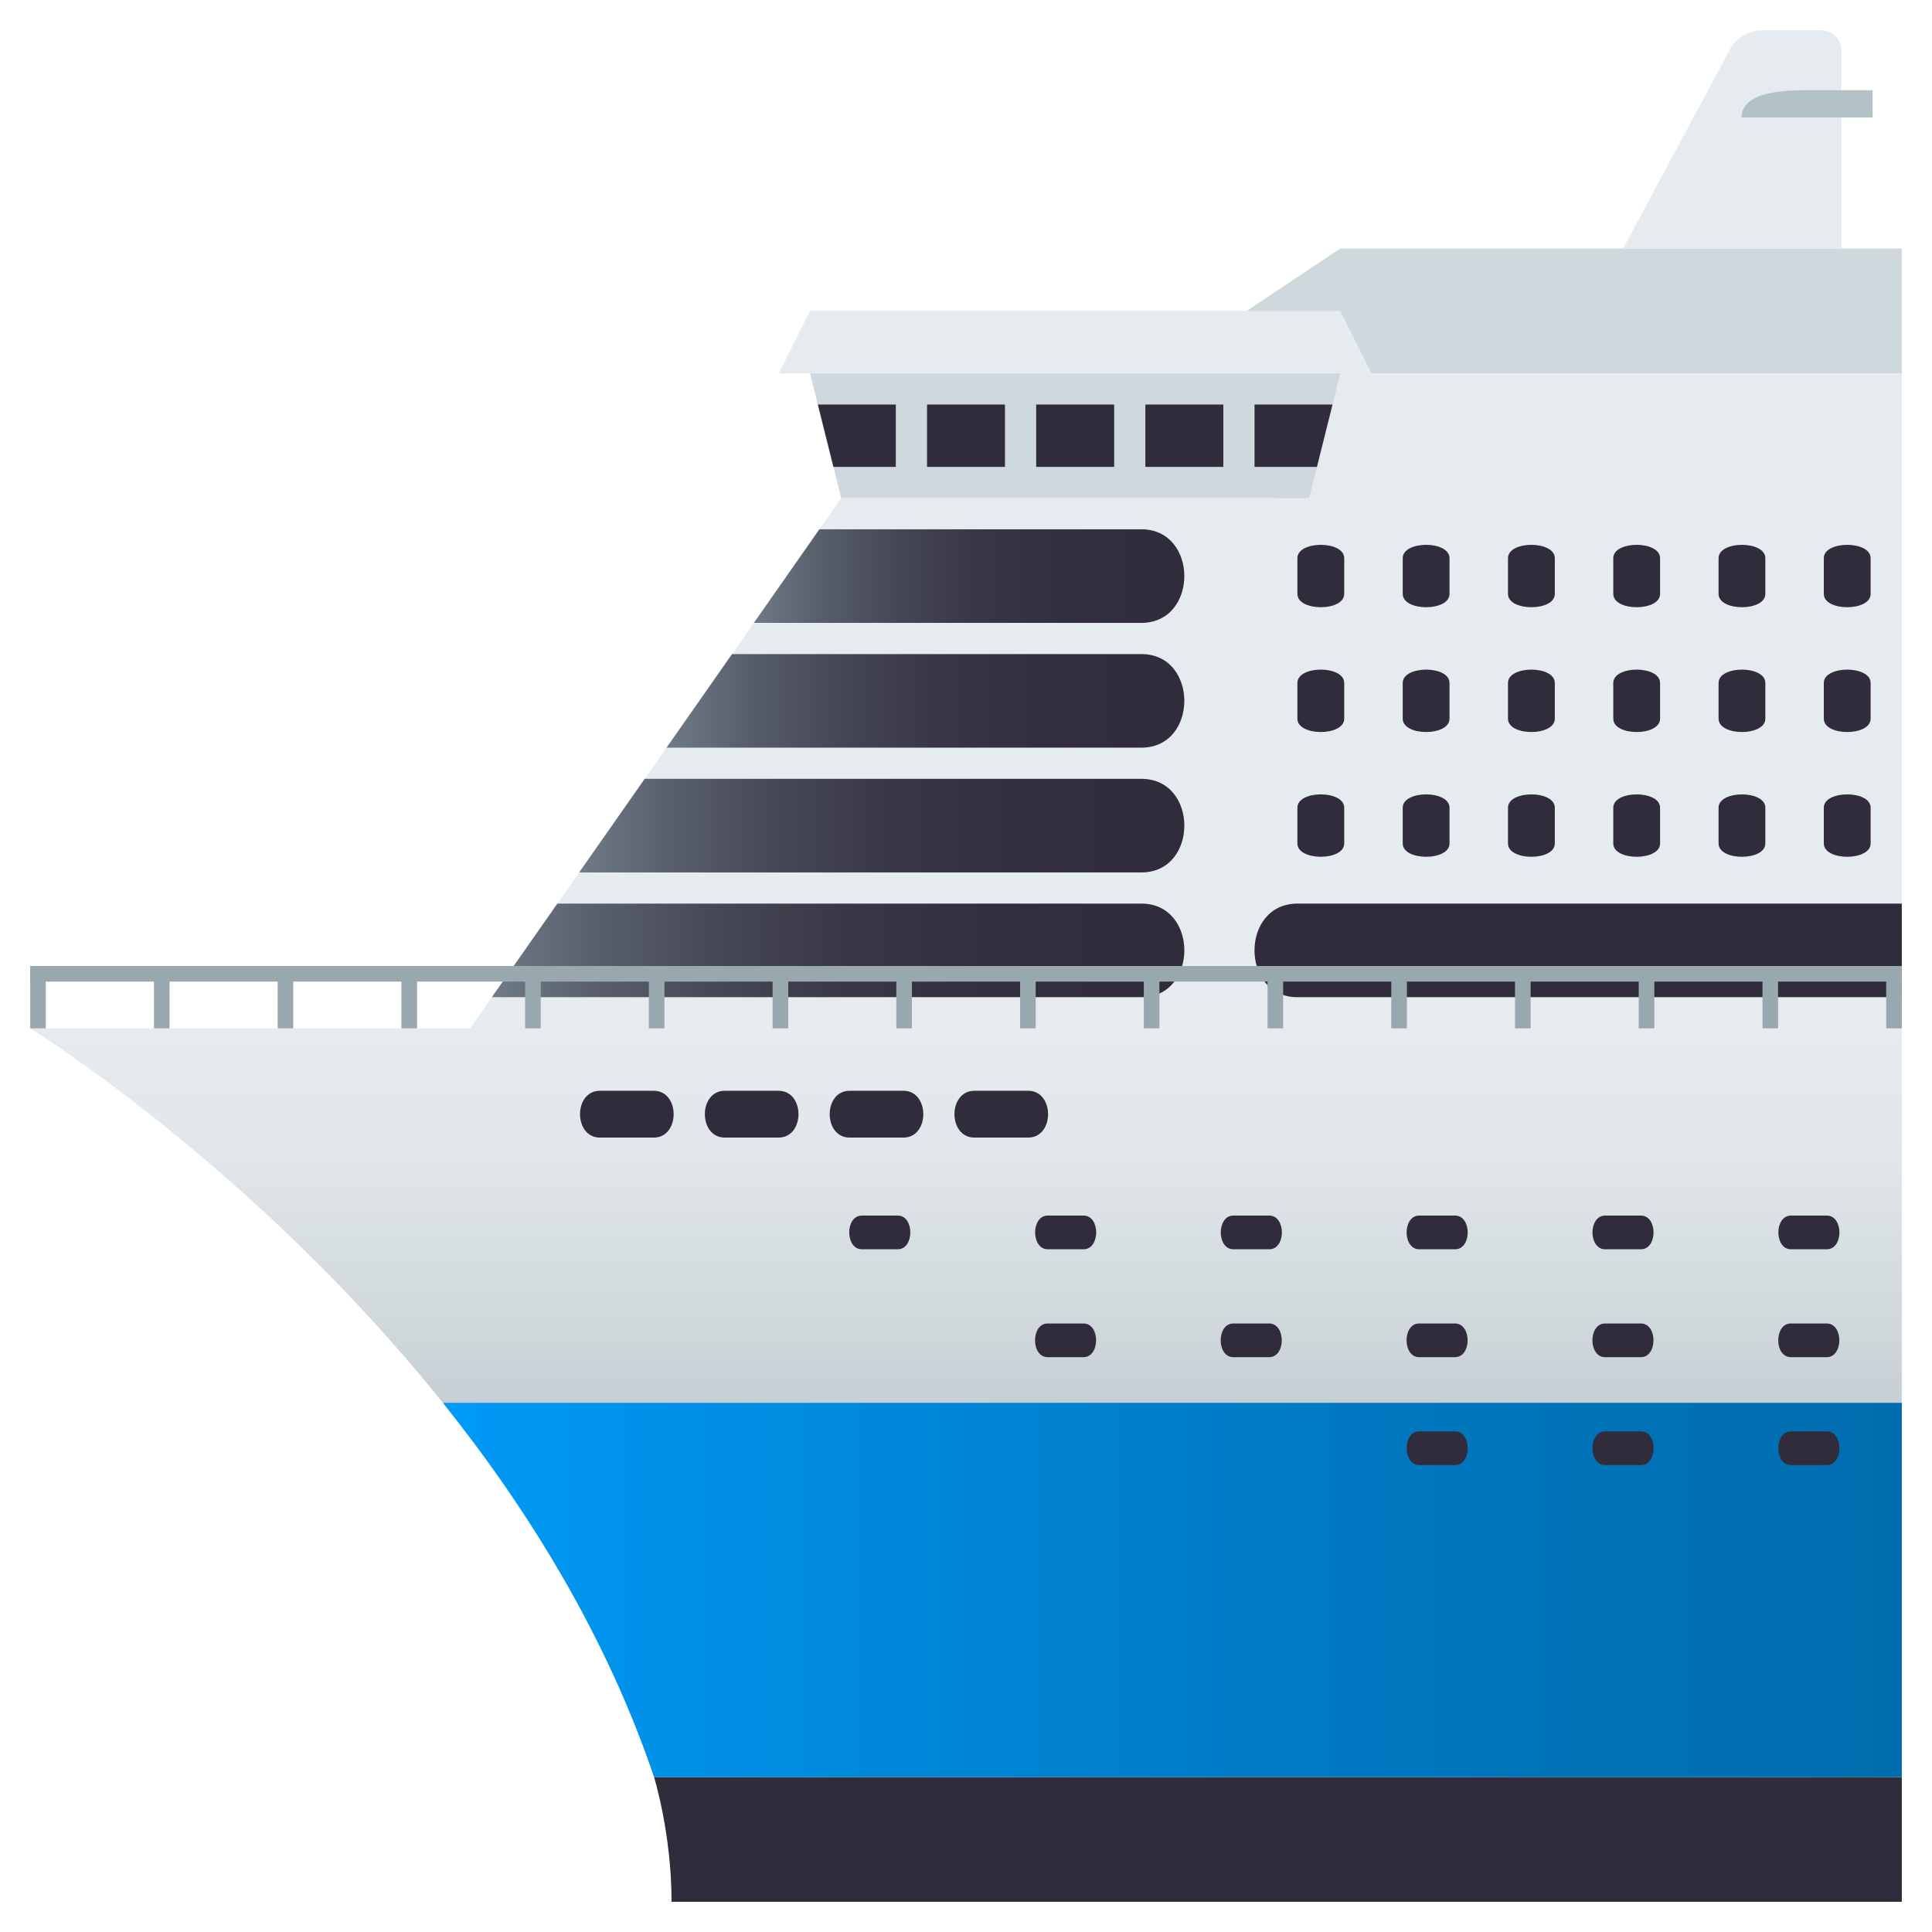 <?xml version="1.0" encoding="utf-8"?>
<!-- Generator: Adobe Illustrator 15.0.0, SVG Export Plug-In . SVG Version: 6.00 Build 0)  -->
<!DOCTYPE svg PUBLIC "-//W3C//DTD SVG 1.1//EN" "http://www.w3.org/Graphics/SVG/1.1/DTD/svg11.dtd">
<svg version="1.1" id="Layer_1" xmlns:x="http://ns.adobe.com/Extensibility/1.0/" xmlns:i="http://ns.adobe.com/AdobeIllustrator/10.0/" xmlns:graph="http://ns.adobe.com/Graphs/1.0/"
	 xmlns="http://www.w3.org/2000/svg" xmlns:xlink="http://www.w3.org/1999/xlink" xmlns:a="http://ns.adobe.com/AdobeSVGViewerExtensions/3.0/"
	 x="0px" y="0px" width="64px" height="64px" viewBox="0 0 64 64" enable-background="new 0 0 64 64" xml:space="preserve">
<polygon fill="#CFD8DD" points="63,8.233 44.399,8.233 38.2,12.367 63,12.367 "/>
<polygon fill="#E6EBEF" points="42.334,12.367 42.334,16.5 27.867,16.5 15.57,34.066 63,34.066 63,12.367 "/>
<linearGradient id="SVGID_1_" gradientUnits="userSpaceOnUse" x1="24.974" y1="19.084" x2="39.232" y2="19.084">
	<stop  offset="0" style="stop-color:#6E7B85"/>
	<stop  offset="0.003" style="stop-color:#6E7A85"/>
	<stop  offset="0.158" style="stop-color:#575E6A"/>
	<stop  offset="0.324" style="stop-color:#464855"/>
	<stop  offset="0.506" style="stop-color:#3A3846"/>
	<stop  offset="0.713" style="stop-color:#322F3E"/>
	<stop  offset="1" style="stop-color:#302C3B"/>
	<a:midPointStop  offset="0" style="stop-color:#6E7B85"/>
	<a:midPointStop  offset="0.23" style="stop-color:#6E7B85"/>
	<a:midPointStop  offset="1" style="stop-color:#302C3B"/>
</linearGradient>
<path fill="url(#SVGID_1_)" d="M37.811,17.534H27.143l-2.169,3.1h12.837C39.706,20.633,39.706,17.534,37.811,17.534z"/>
<linearGradient id="SVGID_2_" gradientUnits="userSpaceOnUse" x1="22.081" y1="23.217" x2="39.232" y2="23.217">
	<stop  offset="0" style="stop-color:#6E7B85"/>
	<stop  offset="0.003" style="stop-color:#6E7A85"/>
	<stop  offset="0.158" style="stop-color:#575E6A"/>
	<stop  offset="0.324" style="stop-color:#464855"/>
	<stop  offset="0.506" style="stop-color:#3A3846"/>
	<stop  offset="0.713" style="stop-color:#322F3E"/>
	<stop  offset="1" style="stop-color:#302C3B"/>
	<a:midPointStop  offset="0" style="stop-color:#6E7B85"/>
	<a:midPointStop  offset="0.23" style="stop-color:#6E7B85"/>
	<a:midPointStop  offset="1" style="stop-color:#302C3B"/>
</linearGradient>
<path fill="url(#SVGID_2_)" d="M37.811,21.667H24.25l-2.169,3.1h15.729C39.706,24.767,39.706,21.667,37.811,21.667z"/>
<linearGradient id="SVGID_3_" gradientUnits="userSpaceOnUse" x1="19.186" y1="27.35" x2="39.232" y2="27.35">
	<stop  offset="0" style="stop-color:#6E7B85"/>
	<stop  offset="0.003" style="stop-color:#6E7A85"/>
	<stop  offset="0.158" style="stop-color:#575E6A"/>
	<stop  offset="0.324" style="stop-color:#464855"/>
	<stop  offset="0.506" style="stop-color:#3A3846"/>
	<stop  offset="0.713" style="stop-color:#322F3E"/>
	<stop  offset="1" style="stop-color:#302C3B"/>
	<a:midPointStop  offset="0" style="stop-color:#6E7B85"/>
	<a:midPointStop  offset="0.23" style="stop-color:#6E7B85"/>
	<a:midPointStop  offset="1" style="stop-color:#302C3B"/>
</linearGradient>
<path fill="url(#SVGID_3_)" d="M37.811,28.9c1.896,0,1.896-3.1,0-3.1H21.357l-2.171,3.1H37.811z"/>
<linearGradient id="SVGID_4_" gradientUnits="userSpaceOnUse" x1="16.293" y1="31.483" x2="39.232" y2="31.483">
	<stop  offset="0" style="stop-color:#6E7B85"/>
	<stop  offset="0.003" style="stop-color:#6E7A85"/>
	<stop  offset="0.158" style="stop-color:#575E6A"/>
	<stop  offset="0.324" style="stop-color:#464855"/>
	<stop  offset="0.506" style="stop-color:#3A3846"/>
	<stop  offset="0.713" style="stop-color:#322F3E"/>
	<stop  offset="1" style="stop-color:#302C3B"/>
	<a:midPointStop  offset="0" style="stop-color:#6E7B85"/>
	<a:midPointStop  offset="0.23" style="stop-color:#6E7B85"/>
	<a:midPointStop  offset="1" style="stop-color:#302C3B"/>
</linearGradient>
<path fill="url(#SVGID_4_)" d="M37.811,33.033c1.896,0,1.896-3.1,0-3.1H18.464l-2.171,3.1H37.811z"/>
<path fill="#302C3B" d="M42.979,33.033c-1.896,0-1.896-3.1,0-3.1H63v3.1H42.979z"/>
<polygon fill="#CFD8DD" points="43.367,16.5 27.867,16.5 26.834,12.367 44.399,12.367 "/>
<polygon fill="#E6EBEF" points="45.434,12.367 25.8,12.367 26.834,10.3 44.399,10.3 "/>
<polygon fill="#302C3B" points="43.625,15.466 27.608,15.466 27.092,13.4 44.142,13.4 "/>
<rect x="29.675" y="12.883" fill="#CFD8DD" width="1.034" height="3.1"/>
<rect x="33.291" y="12.883" fill="#CFD8DD" width="1.034" height="3.1"/>
<rect x="36.908" y="12.883" fill="#CFD8DD" width="1.034" height="3.1"/>
<rect x="40.524" y="12.883" fill="#CFD8DD" width="1.034" height="3.1"/>
<path fill="#302C3B" d="M58.479,19.674c0,0.588-1.549,0.588-1.549,0V18.49c0-0.589,1.549-0.589,1.549,0V19.674z"/>
<path fill="#302C3B" d="M44.529,19.674c0,0.588-1.551,0.588-1.551,0V18.49c0-0.589,1.551-0.589,1.551,0V19.674z"/>
<path fill="#302C3B" d="M54.992,19.674c0,0.588-1.55,0.588-1.55,0V18.49c0-0.589,1.55-0.589,1.55,0V19.674z"/>
<path fill="#302C3B" d="M51.505,19.674c0,0.588-1.551,0.588-1.551,0V18.49c0-0.589,1.551-0.589,1.551,0V19.674z"/>
<path fill="#302C3B" d="M48.017,19.674c0,0.588-1.55,0.588-1.55,0V18.49c0-0.589,1.55-0.589,1.55,0V19.674z"/>
<path fill="#302C3B" d="M58.479,23.808c0,0.588-1.549,0.588-1.549,0v-1.185c0-0.588,1.549-0.588,1.549,0V23.808z"/>
<path fill="#302C3B" d="M44.529,23.808c0,0.588-1.551,0.588-1.551,0v-1.185c0-0.588,1.551-0.588,1.551,0V23.808z"/>
<path fill="#302C3B" d="M54.992,23.808c0,0.588-1.55,0.588-1.55,0v-1.185c0-0.588,1.55-0.588,1.55,0V23.808z"/>
<path fill="#302C3B" d="M51.505,23.808c0,0.588-1.551,0.588-1.551,0v-1.185c0-0.588,1.551-0.588,1.551,0V23.808z"/>
<path fill="#302C3B" d="M48.017,23.808c0,0.588-1.55,0.588-1.55,0v-1.185c0-0.588,1.55-0.588,1.55,0V23.808z"/>
<path fill="#302C3B" d="M58.479,27.941c0,0.588-1.549,0.588-1.549,0v-1.185c0-0.588,1.549-0.588,1.549,0V27.941z"/>
<path fill="#302C3B" d="M44.529,27.941c0,0.588-1.551,0.588-1.551,0v-1.185c0-0.588,1.551-0.588,1.551,0V27.941z"/>
<path fill="#302C3B" d="M54.992,27.941c0,0.588-1.55,0.588-1.55,0v-1.185c0-0.588,1.55-0.588,1.55,0V27.941z"/>
<path fill="#302C3B" d="M51.505,27.941c0,0.588-1.551,0.588-1.551,0v-1.185c0-0.588,1.551-0.588,1.551,0V27.941z"/>
<path fill="#302C3B" d="M48.017,27.941c0,0.588-1.55,0.588-1.55,0v-1.185c0-0.588,1.55-0.588,1.55,0V27.941z"/>
<path fill="#302C3B" d="M61.967,19.674c0,0.588-1.551,0.588-1.551,0V18.49c0-0.589,1.551-0.589,1.551,0V19.674z"/>
<path fill="#302C3B" d="M61.967,23.808c0,0.588-1.551,0.588-1.551,0v-1.185c0-0.588,1.551-0.588,1.551,0V23.808z"/>
<path fill="#302C3B" d="M61.967,27.941c0,0.588-1.551,0.588-1.551,0v-1.185c0-0.588,1.551-0.588,1.551,0V27.941z"/>
<path fill="#302C3B" d="M63,63H22.246c0-2.266-0.58-4.133-0.58-4.133H63V63z"/>
<linearGradient id="SVGID_5_" gradientUnits="userSpaceOnUse" x1="14.667" y1="52.667" x2="63" y2="52.667">
	<stop  offset="0" style="stop-color:#009AF7"/>
	<stop  offset="0.079" style="stop-color:#0095EF"/>
	<stop  offset="0.471" style="stop-color:#007FCC"/>
	<stop  offset="0.792" style="stop-color:#0072B6"/>
	<stop  offset="1" style="stop-color:#006DAE"/>
	<a:midPointStop  offset="0" style="stop-color:#009AF7"/>
	<a:midPointStop  offset="0.388" style="stop-color:#009AF7"/>
	<a:midPointStop  offset="1" style="stop-color:#006DAE"/>
</linearGradient>
<path fill="url(#SVGID_5_)" d="M14.667,46.467c2.813,3.514,5.401,7.684,6.999,12.4H63v-12.4H14.667z"/>
<linearGradient id="SVGID_6_" gradientUnits="userSpaceOnUse" x1="32.001" y1="46.467" x2="32.001" y2="34.066">
	<stop  offset="0" style="stop-color:#C6CFD4"/>
	<stop  offset="0.183" style="stop-color:#CFD7DB"/>
	<stop  offset="0.652" style="stop-color:#E0E6EA"/>
	<stop  offset="1" style="stop-color:#E6EBEF"/>
	<a:midPointStop  offset="0" style="stop-color:#C6CFD4"/>
	<a:midPointStop  offset="0.358" style="stop-color:#C6CFD4"/>
	<a:midPointStop  offset="1" style="stop-color:#E6EBEF"/>
</linearGradient>
<path fill="url(#SVGID_6_)" d="M63,34.066H1c0,0,7.391,4.561,13.667,12.4H63V34.066z"/>
<path fill="#302C3B" d="M60.515,41.384h-1.186c-0.558,0-0.558-1.117,0-1.117h1.186C61.073,40.267,61.073,41.384,60.515,41.384z"/>
<path fill="#302C3B" d="M54.357,41.384h-1.185c-0.559,0-0.559-1.117,0-1.117h1.185C54.916,40.267,54.916,41.384,54.357,41.384z"/>
<path fill="#302C3B" d="M48.201,41.384h-1.186c-0.559,0-0.559-1.117,0-1.117h1.186C48.759,40.267,48.759,41.384,48.201,41.384z"/>
<path fill="#302C3B" d="M42.045,41.384h-1.187c-0.558,0-0.558-1.117,0-1.117h1.187C42.604,40.267,42.604,41.384,42.045,41.384z"/>
<path fill="#302C3B" d="M35.894,41.384h-1.185c-0.559,0-0.559-1.117,0-1.117h1.185C36.452,40.267,36.452,41.384,35.894,41.384z"/>
<path fill="#302C3B" d="M29.738,41.384h-1.187c-0.559,0-0.559-1.117,0-1.117h1.187C30.295,40.267,30.295,41.384,29.738,41.384z"/>
<path fill="#302C3B" d="M60.512,44.958h-1.187c-0.558,0-0.558-1.116,0-1.116h1.187C61.07,43.842,61.07,44.958,60.512,44.958z"/>
<path fill="#302C3B" d="M54.355,44.958H53.17c-0.559,0-0.559-1.116,0-1.116h1.186C54.913,43.842,54.913,44.958,54.355,44.958z"/>
<path fill="#302C3B" d="M48.198,44.958h-1.186c-0.558,0-0.558-1.116,0-1.116h1.186C48.756,43.842,48.756,44.958,48.198,44.958z"/>
<path fill="#302C3B" d="M42.041,44.958h-1.186c-0.558,0-0.558-1.116,0-1.116h1.186C42.6,43.842,42.6,44.958,42.041,44.958z"/>
<path fill="#302C3B" d="M35.891,44.958h-1.185c-0.559,0-0.559-1.116,0-1.116h1.185C36.449,43.842,36.449,44.958,35.891,44.958z"/>
<path fill="#302C3B" d="M60.515,48.533H59.33c-0.559,0-0.559-1.117,0-1.117h1.185C61.074,47.416,61.074,48.533,60.515,48.533z"/>
<path fill="#302C3B" d="M54.358,48.533h-1.186c-0.558,0-0.558-1.117,0-1.117h1.186C54.916,47.416,54.916,48.533,54.358,48.533z"/>
<path fill="#302C3B" d="M48.201,48.533h-1.185c-0.56,0-0.56-1.117,0-1.117h1.185C48.76,47.416,48.76,48.533,48.201,48.533z"/>
<rect x="1" y="32" fill="#99A8AE" width="62" height="0.517"/>
<rect x="1" y="32" fill="#99A8AE" width="0.517" height="2.066"/>
<rect x="5.1" y="32" fill="#99A8AE" width="0.516" height="2.066"/>
<rect x="9.198" y="32" fill="#99A8AE" width="0.517" height="2.066"/>
<rect x="13.297" y="32" fill="#99A8AE" width="0.518" height="2.066"/>
<rect x="17.396" y="32" fill="#99A8AE" width="0.517" height="2.066"/>
<rect x="21.494" y="32" fill="#99A8AE" width="0.517" height="2.066"/>
<rect x="25.594" y="32" fill="#99A8AE" width="0.517" height="2.066"/>
<rect x="29.692" y="32" fill="#99A8AE" width="0.517" height="2.066"/>
<rect x="33.791" y="32" fill="#99A8AE" width="0.518" height="2.066"/>
<rect x="37.89" y="32" fill="#99A8AE" width="0.517" height="2.066"/>
<rect x="41.989" y="32" fill="#99A8AE" width="0.517" height="2.066"/>
<rect x="46.088" y="32" fill="#99A8AE" width="0.517" height="2.066"/>
<rect x="50.187" y="32" fill="#99A8AE" width="0.517" height="2.066"/>
<rect x="54.285" y="32" fill="#99A8AE" width="0.517" height="2.066"/>
<rect x="58.385" y="32" fill="#99A8AE" width="0.516" height="2.066"/>
<rect x="62.483" y="32" fill="#99A8AE" width="0.517" height="2.066"/>
<path fill="#302C3B" d="M24.011,37.684c-0.882,0-0.882-1.551,0-1.551h1.778c0.882,0,0.882,1.551,0,1.551H24.011z"/>
<path fill="#302C3B" d="M19.875,37.684c-0.881,0-0.881-1.551,0-1.551h1.779c0.882,0,0.882,1.551,0,1.551H19.875z"/>
<path fill="#302C3B" d="M28.146,37.684c-0.882,0-0.882-1.551,0-1.551h1.779c0.881,0,0.881,1.551,0,1.551H28.146z"/>
<path fill="#302C3B" d="M32.28,37.684c-0.883,0-0.883-1.551,0-1.551h1.777c0.882,0,0.882,1.551,0,1.551H32.28z"/>
<path fill="#E6EBEF" d="M60.3,1h-1.952c-0.385,0-0.841,0.263-1.012,0.582l-3.57,6.652h7.233V1.651C60.999,1.294,60.684,1,60.3,1z"/>
<path fill="#B3C2C6" d="M62.032,3.893h-4.341c0-0.904,1.583-0.904,2.172-0.904c0.926,0,2.17,0,2.17,0L62.032,3.893L62.032,3.893z"/>
</svg>
